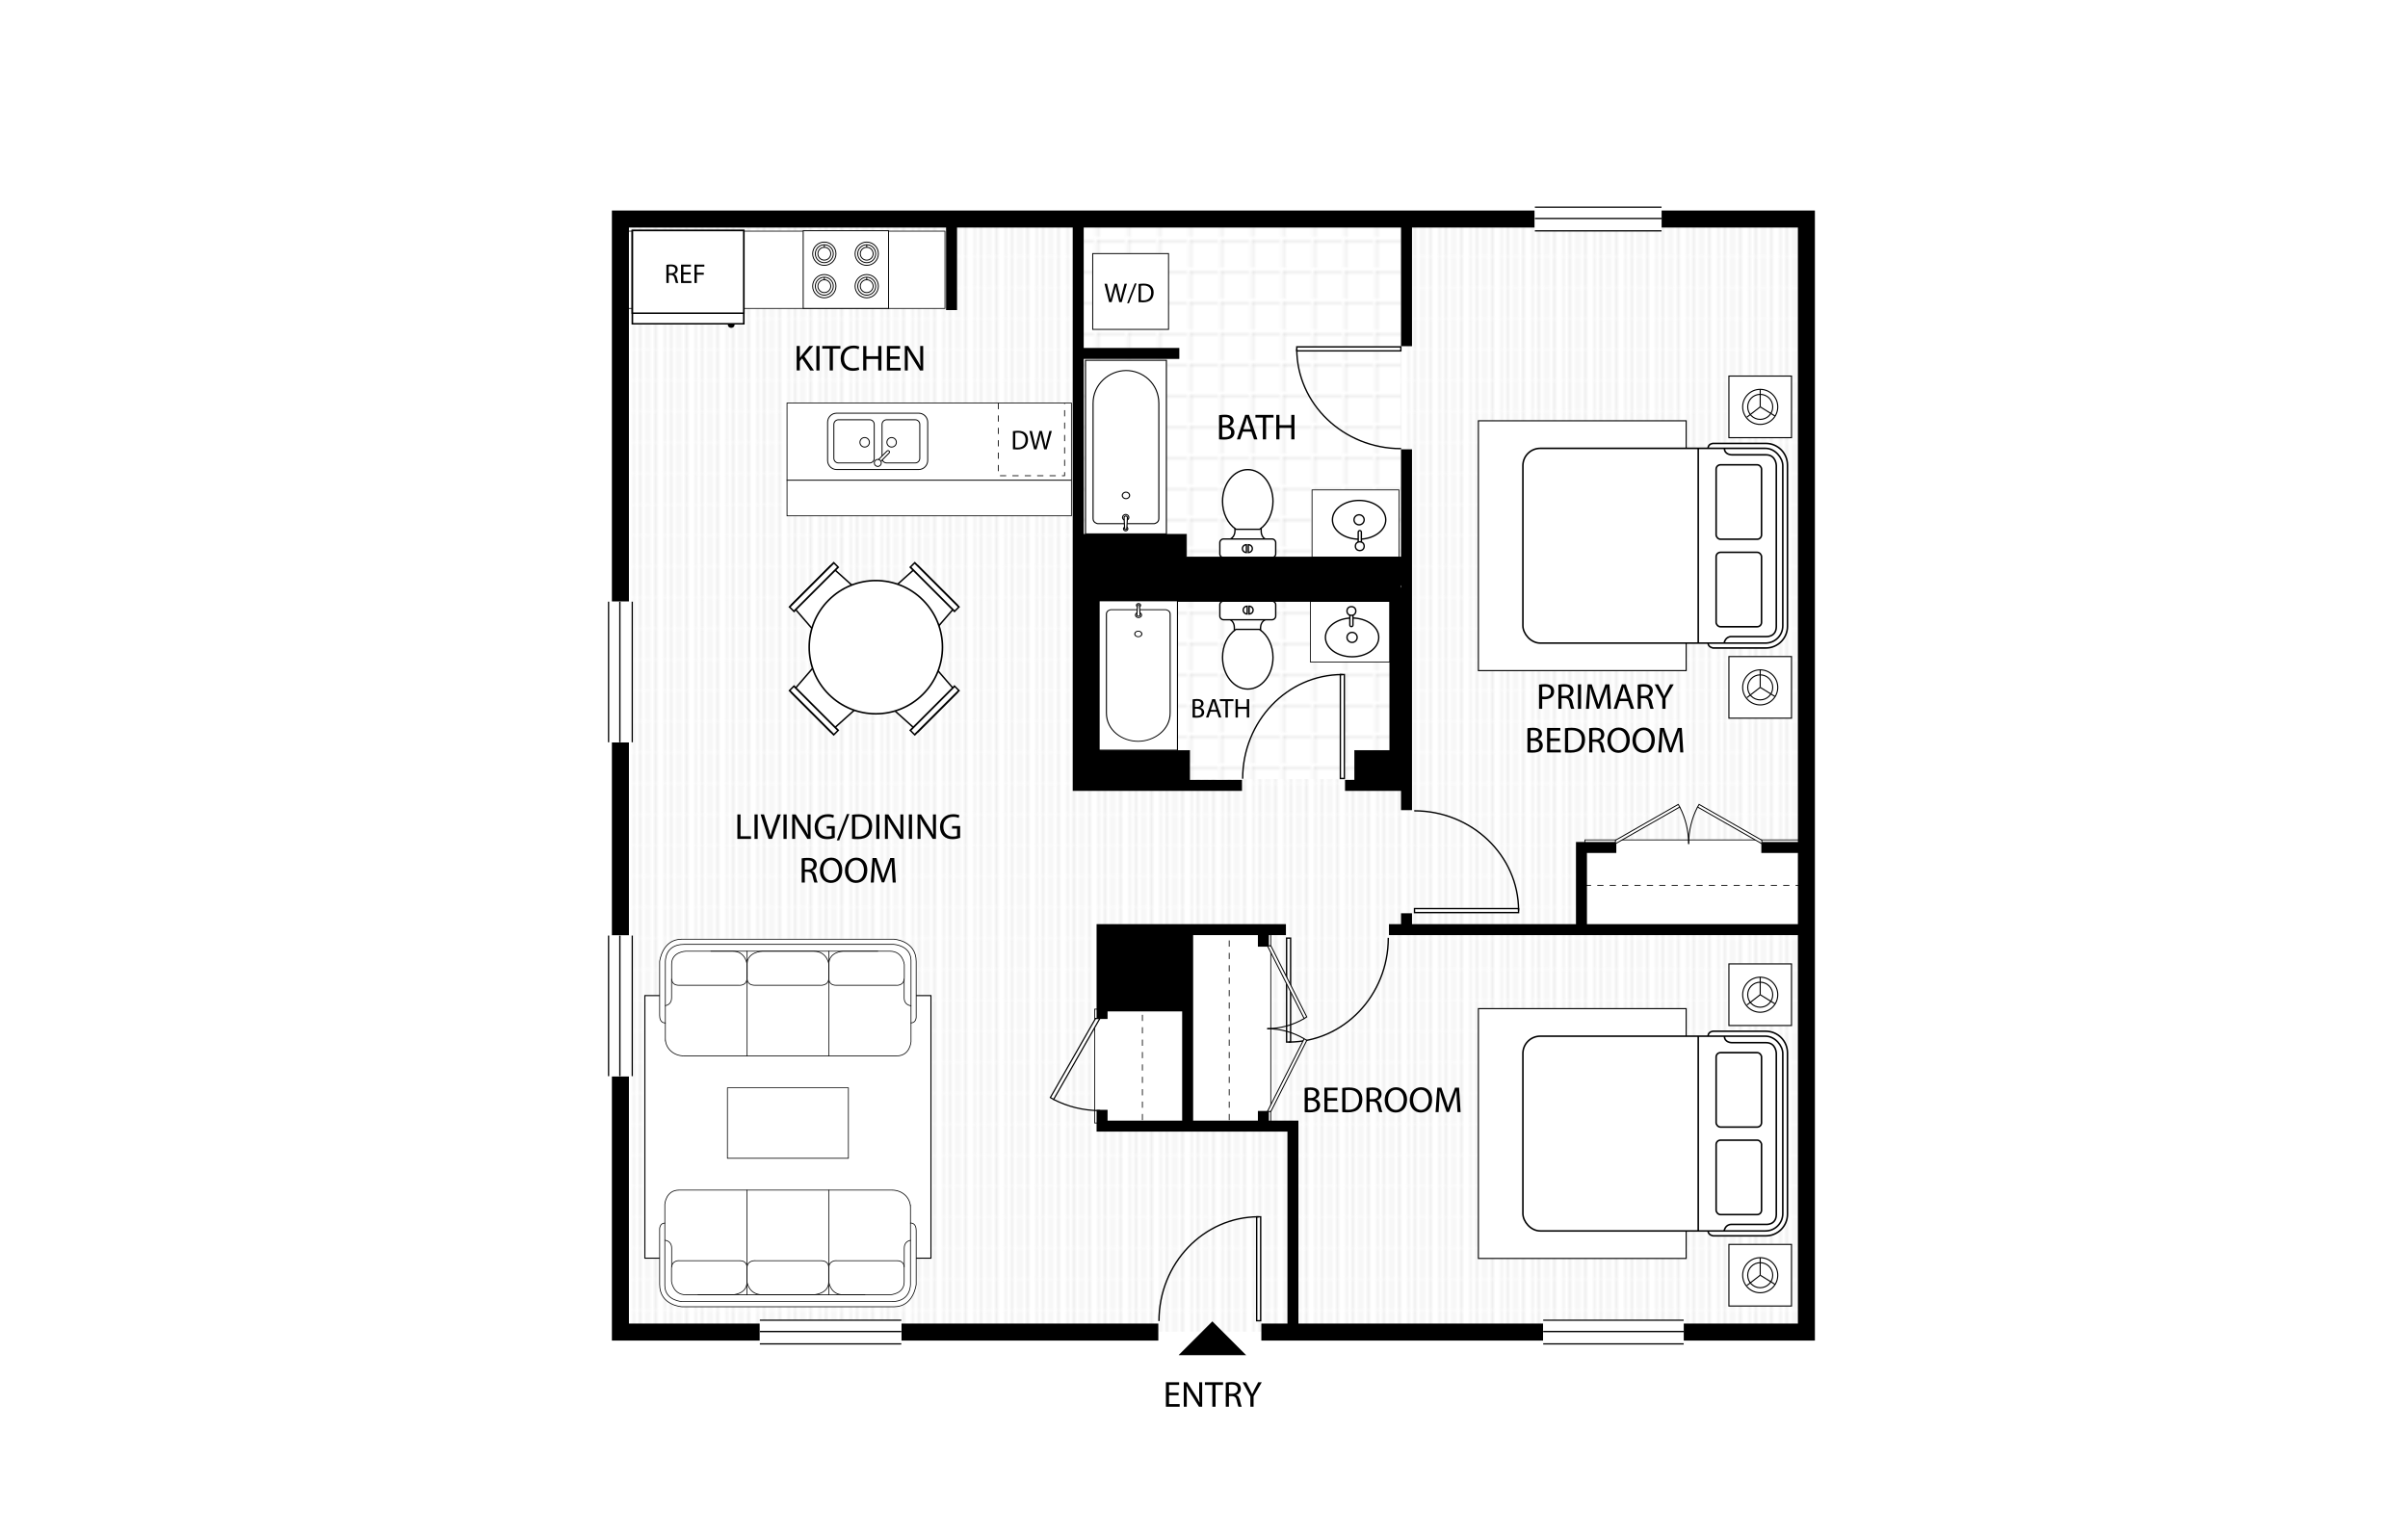 <?xml version="1.0" encoding="UTF-8"?><svg id="t" xmlns="http://www.w3.org/2000/svg" xmlns:xlink="http://www.w3.org/1999/xlink" viewBox="0 0 1035 660"><defs><style>.av,.aw,.ax,.ay,.az,.ba,.bb,.bc{fill:none;}.bd{fill:url(#u);}.be{fill:url(#v);}.aw,.ax,.ay,.az,.ba,.bf,.bg,.bh,.bi,.bj,.bk,.bl,.bm,.bn,.bo,.bp,.bb,.bc{stroke:#000;}.aw,.bp{stroke-width:.3px;}.ax,.bg{stroke-width:.32px;}.ax,.bg,.bh{stroke-linecap:round;stroke-linejoin:round;}.ay{stroke-dasharray:2.664;}.ay,.bf,.bj{stroke-width:.346px;}.bq{fill:#c6c6c6;}.br,.bg,.bh,.bi,.bj,.bk,.bl,.bm,.bn,.bo,.bp{fill:#fff;}.az,.ba{stroke-miterlimit:10;}.az,.bh{stroke-width:.36px;}.ba{stroke-width:.311px;}.bs{clip-path:url(#b);}.bi{stroke-width:.684px;}.bk{stroke-width:.35px;}.bl{stroke-width:.466px;}.bm{stroke-width:.4px;}.bn{stroke-width:.333px;}.bo{stroke-width:.292px;}.bb{stroke-width:7.314px;}.bc{stroke-width:4.716px;}</style><clipPath id="b"><rect class="br" y=".15" width="22.677" height="5.637"/></clipPath><symbol id="a" viewBox="0 0 22.677 5.939"><rect class="br" y=".15" width="22.677" height="5.637"/><g class="bs"><rect class="br" y=".15" width="22.677" height="5.637"/></g><path d="M22.677,5.639H0V.301h22.677v5.338ZM22.677,0H0v5.939h22.677V0Z"/><line class="ba" y1="3.102" x2="22.677" y2="3.102"/></symbol><symbol id="c" viewBox="0 0 23.062 12.686"><polygon id="d" class="bo" points="19.685 .2 20.147 1.01 .146 12.434 .146 11.361 19.685 .2"/><path class="aw" d="M22.912,12.502c0-4.162-1.001-8.079-2.765-11.503"/></symbol><symbol id="e" viewBox="0 0 22.659 23.155"><rect id="f" class="bp" x=".15" y=".15" width=".88" height="22.855"/><path class="aw" d="M22.509,23.069C22.509,10.412,12.695.15.59.15"/></symbol><symbol id="g" viewBox="0 0 45.842 12.686"><use width="23.062" height="12.686" xlink:href="#c"/><use width="23.062" height="12.686" transform="translate(45.842) rotate(-180) scale(1 -1)" xlink:href="#c"/></symbol><symbol id="h" viewBox="0 0 20.91 19.981"><path d="M3.106.606c0,.337-.278.606-.624.606-.344,0-.621-.269-.621-.606,0-.332.277-.606.621-.606.346,0,.624.274.624.606"/><rect class="bp" x=".15" y=".83" width="20.61" height="19.001"/><line class="aw" x1=".15" y1="2.991" x2="20.76" y2="2.991"/><rect class="bp" x=".15" y="2.991" width="20.61" height="16.84"/></symbol><symbol id="i" viewBox="0 0 12.036 11.344"><g id="j"><path class="bp" d="M.15,4.42C.15,2.061,2.779.15,6.017.15c3.244,0,5.869,1.911,5.869,4.269,0,2.353-2.625,4.264-5.869,4.264C2.779,8.683.15,6.773.15,4.42"/><path class="bp" d="M4.901,4.413c0-.607.5-1.101,1.117-1.101.618,0,1.118.493,1.118,1.101,0,.614-.5,1.109-1.118,1.109-.617,0-1.117-.495-1.117-1.109"/></g><path class="bp" d="M6.518,9.877c0,.192-.155.347-.347.347h0c-.192,0-.347-.155-.347-.347v-2.742c0-.192.155-.347.347-.347h0c.192,0,.347.155.347.347v2.742Z"/><circle class="bp" cx="6.171" cy="10.224" r=".97"/></symbol><symbol id="k" viewBox="0 0 22.677 5.939"><use width="22.677" height="5.939" xlink:href="#a"/></symbol><symbol id="l" viewBox="0 0 22.407 50.698"><g id="m"><rect class="bp" x=".15" y=".15" width="22.107" height="50.398"/><path class="bp" d="M2.218,12.669C2.218,6.959,6.71,3.162,11.204,3.125c4.493-.04,8.985,3.676,8.985,9.545v33.443c0,1.252-1.236,1.461-1.236,1.461H3.455s-1.236-.209-1.236-1.461V12.669Z"/><path class="bp" d="M12.202,39.375c0,.525-.448.951-.998.951-.554,0-.999-.426-.999-.951,0-.524.445-.95.999-.95.55,0,.998.426.998.95"/><path class="bp" d="M10.524,46.374c-.336-.338-.337-.886.003-1.225.341-.337.886-.337,1.224.003.338.338.337.886-.002,1.225-.34.337-.888.336-1.225-.003"/><path class="bp" d="M10.71,49.485c-.232-.231-.231-.605.002-.837.233-.23.606-.229.838.002.23.232.23.607-.002.837-.233.232-.607.231-.838-.002"/><path class="bp" d="M10.696,45.801c.001-.209.247-.455.46-.457.21.003.455.249.456.459l-.16,3.049c.002.208-.095.457-.305.457-.212-.001-.308-.25-.306-.461l-.144-3.048Z"/></g></symbol><symbol id="n" viewBox="0 0 12.599 19.669"><g id="o"><path class="bp" d="M2.323,15.492s1.103-.378,1.161-1.775v-1.498h5.766v1.471c0,1.399,1.026,1.803,1.026,1.803H2.323Z"/><path class="bp" d="M11.636,15.415c.447,0,.812.364.812.809v2.486c0,.445-.365.81-.812.81H.965c-.449,0-.815-.364-.815-.81v-2.486c0-.444.366-.809.815-.809h10.671Z"/><path class="bp" d="M6.298.15c3.061,0,5.553,3.13,5.553,6.976,0,2.551-1.107,4.897-2.889,6.123l-.059.04H3.729l-.056-.04c-1.806-1.217-2.926-3.564-2.926-6.123C.748,3.28,3.239.15,6.298.15"/><path class="bp" d="M7.306,17.537c0-.477-.393-.858-.881-.86v1.721c.488-.002.881-.385.881-.86Z"/><path class="bp" d="M6.001,16.676c-.484,0-.879.383-.879.86,0,.477.395.86.879.86h.002v-1.721h-.002Z"/></g></symbol><symbol id="p" viewBox="0 0 61.56 47.7"><path class="bh" d="M43.02,46.374c0,.973,1.147,1.145,1.147,1.145h12.214c2.762,0,5-2.238,5-5V5.18c0-2.762-2.238-5-5-5h-12.214s-1.051.052-1.141,1.006c-.004.043-.006.087-.006.134v45.055Z"/><rect class="bh" x=".18" y="1.32" width="60.12" height="45.061" rx="4" ry="4"/><path class="az" d="M46.74,46.38s.208-1.504,1.666-1.504h8.041s2.315.173,2.353-2.276V5.319s-.018-2.499-2.373-2.499h-7.917s-1.71.012-1.71-1.5"/><rect class="az" x="44.88" y="25.38" width="10.5" height="17.219" rx="1" ry="1"/><rect class="az" x="44.88" y="5.13" width="10.5" height="17.219" rx="1" ry="1"/><line class="az" x1="40.74" y1="1.32" x2="40.74" y2="46.38"/></symbol><symbol id="q" viewBox="0 0 7.44 14.819"><polygon points="0 0 0 14.819 7.44 7.38 .06 0 0 0"/></symbol><symbol id="r" viewBox="0 0 13.6 15.678"><g id="s"><polygon class="bk" points="13.425 15.253 13.425 .191 .175 1.328 .175 14.409 13.425 15.253"/><line class="bk" x1="1.137" y1="14.409" x2="1.137" y2="1.328"/><rect class="bk" x=".175" y=".628" width="1.25" height="14.875"/></g></symbol><pattern id="u" x="0" y="0" width="9.688" height="9.691" patternTransform="translate(-18183.06 2295.408) rotate(90) scale(1.332)" patternUnits="userSpaceOnUse" viewBox="0 0 9.688 9.691"><rect class="av" y="0" width="9.688" height="9.691"/><rect class="bq" y="0" width="9.688" height=".124"/><rect class="bq" y="2.363" width="9.688" height=".24"/><rect class="bq" y="4.726" width="9.688" height=".24"/><rect class="bq" y="7.088" width="9.688" height=".24"/><rect class="bq" y="9.567" width="9.688" height=".124"/></pattern><pattern id="v" x="0" y="0" width="9.061" height="9.061" patternTransform="translate(-18191.182 2340.754) rotate(90) scale(1.332)" patternUnits="userSpaceOnUse" viewBox="0 0 9.061 9.061"><rect class="av" y="0" width="9.061" height="9.061"/><polygon class="bq" points=".24 8.82 .24 0 0 0 0 8.82 0 9.061 .24 9.061 9.061 9.061 9.061 8.82 .24 8.82"/></pattern></defs><rect class="br" width="1035" height="660"/><polygon class="bd" points="601.862 91.317 601.862 334.958 462.153 334.958 462.153 94.165 266.665 94.165 266.665 334.958 263.573 334.958 263.573 572.507 601.862 572.507 601.862 572.67 776.418 572.67 776.418 91.317 601.862 91.317"/><rect class="bj" x="470.517" y="433.838" width="39.305" height="48.95"/><rect class="bj" x="510.474" y="398.52" width="35.725" height="84.878"/><rect class="bj" x="681.206" y="361.086" width="92.161" height="37.842"/><rect class="be" x="483.132" y="252.324" width="117.022" height="82.634"/><rect class="be" x="465.554" y="94.816" width="136.552" height="152.015"/><use width="12.599" height="19.669" transform="translate(524.008 201.603) scale(1.953)" xlink:href="#n"/><use width="12.599" height="19.669" transform="translate(548.615 296.535) rotate(-180) scale(1.953)" xlink:href="#n"/><rect class="bj" x="563.94" y="210.618" width="37.353" height="28.889"/><rect class="bj" x="563.208" y="258.549" width="34.178" height="26.041"/><polygon class="bf" points="604.547 239.507 509.945 239.507 509.945 229.742 461.851 229.742 461.851 252.69 509.945 252.69 509.945 251.469 604.547 251.469 604.547 239.507"/><rect class="bn" x="263.573" y="99.372" width="142.589" height="33.218"/><rect class="bn" x="338.278" y="173.263" width="122.244" height="33.218"/><rect class="bn" x="338.278" y="206.481" width="122.244" height="15.286"/><line id="w" class="bc" x1="510.474" y1="484.13" x2="510.474" y2="398.52"/><line id="x" class="bc" x1="463.926" y1="252.69" x2="602.106" y2="252.69"/><line id="y" class="bc" x1="408.995" y1="133.308" x2="408.995" y2="91.317"/><line id="z" class="bc" x1="462.135" y1="151.944" x2="506.894" y2="151.944"/><polyline id="aa" class="bc" points="463.438 92.049 463.438 337.649 533.834 337.649"/><polyline id="ab" class="bc" points="679.741 400.799 679.741 364.341 694.714 364.341"/><polyline id="ac" class="bc" points="555.721 572.507 555.721 484.13 473.691 484.13 473.691 477.131"/><polyline id="ad" class="bb" points="714.164 94.165 776.418 94.165 776.418 572.67 723.685 572.67"/><polyline id="ae" class="bb" points="326.6 572.67 266.665 572.67 266.665 462.646"/><polyline id="af" class="bc" points="473.691 438.069 473.691 399.659 552.71 399.659"/><polyline id="ag" class="bb" points="266.665 258.671 266.665 94.165 659.721 94.165"/><path id="ah" class="bb" d="M266.665,319.095v83.128-83.128Z"/><line id="ai" class="bc" x1="604.547" y1="148.829" x2="604.547" y2="94.816"/><line id="aj" class="bc" x1="757.051" y1="364.341" x2="778.697" y2="364.341"/><line id="ak" class="bc" x1="604.059" y1="337.649" x2="578.123" y2="337.649"/><line id="al" class="bc" x1="604.547" y1="397.869" x2="604.547" y2="392.627"/><line id="am" class="bc" x1="604.547" y1="348.292" x2="604.547" y2="193.166"/><line id="an" class="bc" x1="596.998" y1="399.659" x2="776.906" y2="399.659"/><line id="ao" class="bc" x1="543.025" y1="484.13" x2="543.025" y2="477.62"/><line id="ap" class="bc" x1="543.025" y1="406.983" x2="543.025" y2="398.52"/><path id="aq" class="bb" d="M387.389,572.67h110.476-110.476Z"/><path id="ar" class="bb" d="M542.154,572.67h121.149-121.149Z"/><use width="22.659" height="23.155" transform="translate(542.154 522.817) rotate(-180) scale(1.955 -1.955)" xlink:href="#e"/><use width="22.677" height="5.939" transform="translate(723.685 578.031) rotate(-180) scale(2.663 1.805)" xlink:href="#k"/><use width="22.659" height="23.155" transform="translate(552.71 448.287) scale(1.955 -1.955)" xlink:href="#e"/><use width="22.659" height="23.155" transform="translate(653.002 392.627) rotate(-90) scale(1.957 -1.957)" xlink:href="#e"/><use width="22.659" height="23.155" transform="translate(578.123 289.701) rotate(-180) scale(1.955 -1.955)" xlink:href="#e"/><use width="22.659" height="23.155" transform="translate(557.086 148.827) rotate(90) scale(1.957 -1.957)" xlink:href="#e"/><use width="22.677" height="5.939" transform="translate(714.164 99.527) rotate(-180) scale(2.401 1.805)" xlink:href="#k"/><use width="22.677" height="5.939" transform="translate(272.026 258.671) rotate(90) scale(2.665 1.805)" xlink:href="#k"/><use width="22.677" height="5.939" transform="translate(272.026 402.223) rotate(90) scale(2.665 1.805)" xlink:href="#k"/><use width="22.677" height="5.939" transform="translate(387.389 578.031) rotate(-180) scale(2.681 1.805)" xlink:href="#k"/><use width="20.91" height="19.981" transform="translate(320.048 140.956) rotate(-180) scale(2.324 2.111)" xlink:href="#h"/><g id="as"><rect class="bm" x="345.231" y="99.19" width="36.689" height="33.4"/><path class="bm" d="M372.533,104.073c2.763,0,5.005,2.239,5.005,5.004,0,2.768-2.242,5.007-5.005,5.007s-5.01-2.239-5.01-5.007c0-2.765,2.247-5.004,5.01-5.004"/><path class="bm" d="M372.533,105.761v.551c1.523,0,2.76,1.241,2.763,2.765-.003,1.52-1.24,2.753-2.763,2.761-1.523-.008-2.764-1.241-2.764-2.761,0-1.524,1.24-2.765,2.764-2.765v-1.1c-2.135,0-3.863,1.73-3.863,3.864,0,2.13,1.729,3.861,3.863,3.861,2.131,0,3.866-1.73,3.866-3.861-.003-2.134-1.735-3.864-3.866-3.864v.548Z"/><path class="bm" d="M354.304,104.073c2.764,0,5.005,2.239,5.005,5.004,0,2.768-2.241,5.007-5.005,5.007-2.762,0-5.01-2.239-5.01-5.007,0-2.765,2.248-5.004,5.01-5.004"/><path class="bm" d="M354.304,105.761v.551c1.523,0,2.761,1.241,2.764,2.765-.003,1.52-1.241,2.753-2.764,2.761-1.522-.008-2.762-1.241-2.762-2.761,0-1.524,1.24-2.765,2.762-2.765v-1.1c-2.134,0-3.863,1.73-3.863,3.864,0,2.13,1.73,3.861,3.863,3.861,2.132,0,3.866-1.73,3.866-3.861-.003-2.134-1.734-3.864-3.866-3.864v.548Z"/><path class="bm" d="M372.533,118.028c2.763,0,5.005,2.239,5.005,5.003,0,2.768-2.242,5.007-5.005,5.007s-5.01-2.239-5.01-5.007c0-2.764,2.247-5.003,5.01-5.003"/><path class="bm" d="M372.533,119.718v.55c1.523,0,2.76,1.24,2.763,2.764-.003,1.522-1.24,2.752-2.763,2.761-1.523-.009-2.764-1.239-2.764-2.761,0-1.524,1.24-2.764,2.764-2.764v-1.1c-2.135,0-3.863,1.73-3.863,3.864,0,2.13,1.729,3.862,3.863,3.862,2.131,0,3.866-1.732,3.866-3.862-.003-2.134-1.735-3.864-3.866-3.864v.55Z"/><path class="bm" d="M354.304,118.028c2.764,0,5.005,2.239,5.005,5.003,0,2.768-2.241,5.007-5.005,5.007-2.762,0-5.01-2.239-5.01-5.007,0-2.764,2.248-5.003,5.01-5.003"/><path class="bm" d="M354.304,119.718v.55c1.523,0,2.761,1.24,2.764,2.764-.003,1.522-1.241,2.752-2.764,2.761-1.522-.009-2.762-1.239-2.762-2.761,0-1.524,1.24-2.764,2.762-2.764v-1.1c-2.134,0-3.863,1.73-3.863,3.864,0,2.13,1.73,3.862,3.863,3.862,2.132,0,3.866-1.732,3.866-3.862-.003-2.134-1.734-3.864-3.866-3.864v.55Z"/></g><g id="at"><g id="au"><path class="bm" d="M394.859,177.629c2.14,0,3.882,1.75,3.882,3.896v16.43c0,2.15-1.742,3.901-3.882,3.901h-35.261c-2.141,0-3.882-1.751-3.882-3.901v-16.43c0-2.146,1.741-3.896,3.882-3.896h35.261Z"/><path class="bm" d="M381.111,180.457h12.24c1.098,0,1.989.891,1.989,1.989v14.593c0,1.096-.89,1.986-1.986,1.986h-12.249c-1.095,0-1.984-.889-1.984-1.984v-14.595c0-1.098.891-1.989,1.989-1.989Z"/><path class="bm" d="M358.406,182.446c0-1.094.893-1.989,1.981-1.989h13.396c1.088,0,1.98.895,1.98,1.989v14.588c0,1.095-.892,1.99-1.98,1.99h-13.396c-1.088,0-1.981-.895-1.981-1.99v-14.588Z"/><path class="bm" d="M381.199,190.154c0-1.128.916-2.046,2.039-2.046,1.13,0,2.041.918,2.041,2.046,0,1.129-.911,2.046-2.041,2.046-1.124,0-2.039-.917-2.039-2.046"/><path class="bm" d="M369.612,190.154c0-1.128.915-2.046,2.039-2.046,1.13,0,2.039.918,2.039,2.046,0,1.129-.909,2.046-2.039,2.046-1.125,0-2.039-.917-2.039-2.046"/><path class="bm" d="M382.146,194.777c.24-.244.24-.633-.004-.882-.245-.242-.634-.242-.878,0l-3.758,3.765c-.238.245-.238.64-.001.88.248.25.643.25.885,0l3.755-3.763Z"/><path class="bm" d="M375.783,199.011c0-.838.676-1.513,1.508-1.513.826,0,1.5.675,1.5,1.513,0,.827-.674,1.505-1.5,1.505-.832,0-1.508-.678-1.508-1.505"/></g></g><rect class="bm" x="469.663" y="109.016" width="32.592" height="32.592"/><use width="12.036" height="11.344" transform="translate(572.409 214.848) scale(1.953)" xlink:href="#i"/><use width="12.036" height="11.344" transform="translate(592.904 282.649) rotate(-180) scale(1.953)" xlink:href="#i"/><rect class="bf" x="463.438" y="250.248" width="9.277" height="87.401"/><rect class="bf" x="465.554" y="322.675" width="45.734" height="16.275"/><rect class="bf" x="582.331" y="322.675" width="23.315" height="16.275"/><rect class="bf" x="597.386" y="252.69" width="8.951" height="75.031"/><rect class="bf" x="469.907" y="252.324" width="130.246" height="6.225"/><use width="22.407" height="50.698" transform="translate(506.329 322.671) rotate(-180) scale(1.524 1.273)" xlink:href="#l"/><use width="22.407" height="50.698" transform="translate(466.331 154.67) scale(1.573 1.481)" xlink:href="#l"/><use width="45.842" height="12.686" transform="translate(694.135 345.55) scale(1.382)" xlink:href="#g"/><use width="45.842" height="12.686" transform="translate(561.945 406.384) rotate(90) scale(1.564 1.382)" xlink:href="#g"/><line class="ay" x1="681.206" y1="380.617" x2="773.366" y2="380.617"/><line class="ay" x1="528.337" y1="481.567" x2="528.337" y2="402.1"/><rect x="473.691" y="399.659" width="38.085" height="35.155"/><use width="23.062" height="12.686" transform="translate(451.113 437.602) rotate(90) scale(1.74 -1.74)" xlink:href="#c"/><line class="ay" x1="491.024" y1="481.567" x2="491.024" y2="433.35"/><path d="M506.574,599.842h-4.091v3.795h4.56v1.14h-5.918v-10.524h5.684v1.14h-4.326v3.326h4.091v1.124Z"/><path d="M508.811,604.777v-10.524h1.483l3.372,5.324c.781,1.234,1.39,2.342,1.89,3.42l.031-.015c-.125-1.406-.156-2.686-.156-4.325v-4.404h1.281v10.524h-1.374l-3.341-5.34c-.735-1.171-1.437-2.373-1.968-3.513l-.046.016c.078,1.327.109,2.592.109,4.341v4.497h-1.28Z"/><path d="M521.09,595.408h-3.201v-1.155h7.792v1.155h-3.217v9.369h-1.374v-9.369Z"/><path d="M526.857,594.393c.686-.141,1.671-.219,2.607-.219,1.452,0,2.389.266,3.045.859.53.468.828,1.187.828,1.999,0,1.389-.875,2.311-1.983,2.686v.046c.812.281,1.296,1.031,1.546,2.124.344,1.468.593,2.483.812,2.889h-1.405c-.172-.296-.406-1.203-.702-2.514-.312-1.452-.875-1.999-2.108-2.045h-1.281v4.559h-1.358v-10.383ZM528.215,599.187h1.39c1.452,0,2.373-.796,2.373-1.999,0-1.359-.984-1.951-2.42-1.967-.656,0-1.124.062-1.343.125v3.841Z"/><path d="M537.433,604.777v-4.465l-3.326-6.059h1.546l1.483,2.905c.406.796.719,1.436,1.047,2.17h.031c.297-.686.656-1.374,1.062-2.17l1.515-2.905h1.546l-3.529,6.043v4.481h-1.374Z"/><path d="M560.777,467.735c.593-.125,1.53-.219,2.483-.219,1.359,0,2.233.235,2.889.765.547.406.875,1.031.875,1.858,0,1.015-.671,1.905-1.78,2.311v.032c.999.25,2.171,1.077,2.171,2.639,0,.906-.359,1.593-.89,2.108-.734.671-1.921.984-3.639.984-.936,0-1.655-.062-2.107-.125v-10.352ZM562.135,472.044h1.234c1.436,0,2.279-.75,2.279-1.765,0-1.233-.937-1.717-2.311-1.717-.625,0-.984.046-1.203.094v3.388ZM562.135,477.087c.266.047.656.063,1.14.063,1.405,0,2.701-.515,2.701-2.046,0-1.437-1.233-2.029-2.717-2.029h-1.125v4.012Z"/><path d="M574.694,473.184h-4.091v3.795h4.56v1.14h-5.918v-10.524h5.684v1.14h-4.326v3.326h4.091v1.124Z"/><path d="M576.932,467.735c.828-.125,1.811-.219,2.889-.219,1.952,0,3.342.453,4.263,1.312.937.858,1.483,2.077,1.483,3.778,0,1.718-.531,3.123-1.515,4.091-.984.984-2.607,1.515-4.653,1.515-.968,0-1.78-.047-2.467-.125v-10.352ZM578.29,477.041c.344.062.843.078,1.374.078,2.904,0,4.481-1.624,4.481-4.465.016-2.483-1.389-4.06-4.263-4.06-.702,0-1.233.063-1.593.141v8.307Z"/><path d="M587.337,467.735c.686-.141,1.671-.219,2.607-.219,1.452,0,2.389.266,3.045.859.53.468.828,1.187.828,1.999,0,1.389-.875,2.311-1.983,2.686v.046c.812.281,1.296,1.031,1.546,2.124.344,1.468.593,2.483.812,2.889h-1.405c-.172-.296-.406-1.203-.702-2.514-.312-1.452-.875-1.999-2.108-2.045h-1.281v4.559h-1.358v-10.383ZM588.695,472.528h1.39c1.452,0,2.373-.796,2.373-1.999,0-1.359-.984-1.951-2.42-1.967-.656,0-1.124.062-1.343.125v3.841Z"/><path d="M604.784,472.747c0,3.622-2.202,5.543-4.888,5.543-2.779,0-4.731-2.155-4.731-5.34,0-3.342,2.077-5.528,4.888-5.528,2.873,0,4.731,2.202,4.731,5.325ZM596.617,472.918c0,2.248,1.218,4.263,3.357,4.263,2.155,0,3.373-1.983,3.373-4.372,0-2.092-1.093-4.279-3.357-4.279-2.248,0-3.372,2.077-3.372,4.388Z"/><path d="M615.549,472.747c0,3.622-2.202,5.543-4.888,5.543-2.779,0-4.731-2.155-4.731-5.34,0-3.342,2.077-5.528,4.888-5.528,2.873,0,4.731,2.202,4.731,5.325ZM607.382,472.918c0,2.248,1.218,4.263,3.357,4.263,2.155,0,3.373-1.983,3.373-4.372,0-2.092-1.093-4.279-3.357-4.279-2.248,0-3.372,2.077-3.372,4.388Z"/><path d="M626.189,473.496c-.078-1.468-.172-3.232-.156-4.543h-.046c-.359,1.233-.797,2.545-1.327,3.997l-1.858,5.106h-1.031l-1.702-5.012c-.5-1.483-.921-2.842-1.218-4.091h-.031c-.032,1.311-.11,3.076-.203,4.653l-.281,4.513h-1.296l.734-10.524h1.733l1.796,5.09c.437,1.296.796,2.452,1.062,3.545h.047c.265-1.062.64-2.218,1.108-3.545l1.874-5.09h1.733l.656,10.524h-1.327l-.266-4.622Z"/><path d="M661.505,294.333c.656-.11,1.515-.203,2.607-.203,1.343,0,2.326.313,2.951.875.578.5.921,1.265.921,2.201,0,.953-.281,1.702-.812,2.248-.719.765-1.89,1.156-3.217,1.156-.406,0-.78-.016-1.093-.094v4.216h-1.358v-10.399ZM662.863,299.407c.297.078.671.11,1.125.11,1.639,0,2.639-.797,2.639-2.248,0-1.39-.984-2.062-2.483-2.062-.593,0-1.046.047-1.281.11v4.091Z"/><path d="M669.816,294.348c.686-.141,1.671-.219,2.607-.219,1.452,0,2.389.266,3.045.859.53.468.828,1.187.828,1.999,0,1.389-.875,2.311-1.983,2.686v.046c.812.281,1.296,1.031,1.546,2.124.344,1.468.593,2.483.812,2.889h-1.405c-.172-.296-.406-1.203-.702-2.514-.312-1.452-.875-1.999-2.108-2.045h-1.281v4.559h-1.358v-10.383ZM671.174,299.142h1.39c1.452,0,2.373-.796,2.373-1.999,0-1.359-.984-1.951-2.42-1.967-.656,0-1.124.062-1.343.125v3.841Z"/><path d="M679.581,294.207v10.524h-1.358v-10.524h1.358Z"/><path d="M690.825,300.11c-.078-1.468-.172-3.233-.156-4.544h-.046c-.359,1.233-.797,2.546-1.327,3.997l-1.858,5.106h-1.031l-1.702-5.012c-.5-1.483-.921-2.842-1.218-4.091h-.031c-.032,1.311-.11,3.076-.203,4.653l-.281,4.513h-1.296l.734-10.524h1.734l1.795,5.09c.437,1.296.796,2.452,1.062,3.545h.047c.265-1.062.64-2.218,1.108-3.545l1.874-5.09h1.733l.656,10.524h-1.327l-.266-4.622Z"/><path d="M696.064,301.422l-1.093,3.31h-1.405l3.576-10.524h1.64l3.591,10.524h-1.452l-1.125-3.31h-3.732ZM699.515,300.359l-1.031-3.029c-.234-.687-.39-1.311-.546-1.921h-.032c-.156.624-.328,1.265-.53,1.905l-1.031,3.045h3.17Z"/><path d="M703.924,294.348c.686-.141,1.671-.219,2.607-.219,1.452,0,2.389.266,3.045.859.53.468.828,1.187.828,1.999,0,1.389-.875,2.311-1.983,2.686v.046c.812.281,1.296,1.031,1.546,2.124.344,1.468.593,2.483.812,2.889h-1.405c-.172-.296-.406-1.203-.702-2.514-.312-1.452-.875-1.999-2.108-2.045h-1.281v4.559h-1.358v-10.383ZM705.282,299.142h1.39c1.452,0,2.373-.796,2.373-1.999,0-1.359-.984-1.951-2.42-1.967-.656,0-1.124.062-1.343.125v3.841Z"/><path d="M714.501,304.732v-4.465l-3.326-6.059h1.546l1.483,2.905c.406.796.719,1.436,1.047,2.17h.031c.297-.686.656-1.374,1.062-2.17l1.514-2.905h1.546l-3.529,6.043v4.481h-1.374Z"/><path d="M656.506,313.097c.593-.125,1.53-.219,2.483-.219,1.359,0,2.233.235,2.889.765.547.406.875,1.031.875,1.858,0,1.015-.671,1.905-1.78,2.311v.032c.999.25,2.171,1.077,2.171,2.639,0,.906-.359,1.593-.89,2.108-.734.671-1.921.984-3.639.984-.936,0-1.655-.062-2.107-.125v-10.352ZM657.864,317.407h1.234c1.436,0,2.279-.75,2.279-1.765,0-1.233-.936-1.717-2.311-1.717-.624,0-.984.046-1.203.094v3.388ZM657.864,322.45c.266.047.656.063,1.14.063,1.405,0,2.701-.515,2.701-2.046,0-1.437-1.233-2.029-2.717-2.029h-1.125v4.012Z"/><path d="M670.423,318.546h-4.091v3.795h4.56v1.14h-5.918v-10.524h5.683v1.14h-4.325v3.326h4.091v1.124Z"/><path d="M672.661,313.097c.828-.125,1.811-.219,2.889-.219,1.952,0,3.342.453,4.263,1.312.937.858,1.483,2.077,1.483,3.778,0,1.718-.531,3.123-1.515,4.091-.984.984-2.607,1.515-4.653,1.515-.968,0-1.78-.047-2.467-.125v-10.352ZM674.019,322.403c.344.062.843.078,1.374.078,2.904,0,4.481-1.624,4.481-4.465.016-2.483-1.389-4.06-4.263-4.06-.702,0-1.233.063-1.593.141v8.307Z"/><path d="M683.066,313.097c.687-.141,1.671-.219,2.607-.219,1.452,0,2.389.266,3.045.859.531.468.828,1.187.828,1.999,0,1.389-.875,2.311-1.983,2.686v.046c.812.281,1.296,1.031,1.546,2.124.344,1.468.593,2.483.812,2.889h-1.405c-.172-.296-.406-1.203-.702-2.514-.313-1.452-.875-1.999-2.108-2.045h-1.281v4.559h-1.358v-10.383ZM684.424,317.891h1.39c1.452,0,2.373-.796,2.373-1.999,0-1.359-.984-1.951-2.42-1.967-.656,0-1.124.062-1.343.125v3.841Z"/><path d="M700.513,318.11c0,3.622-2.202,5.543-4.888,5.543-2.779,0-4.731-2.155-4.731-5.34,0-3.342,2.077-5.528,4.888-5.528,2.873,0,4.731,2.202,4.731,5.325ZM692.346,318.281c0,2.248,1.218,4.263,3.357,4.263,2.155,0,3.372-1.983,3.372-4.372,0-2.092-1.093-4.279-3.357-4.279-2.248,0-3.372,2.077-3.372,4.388Z"/><path d="M711.278,318.11c0,3.622-2.202,5.543-4.888,5.543-2.779,0-4.731-2.155-4.731-5.34,0-3.342,2.077-5.528,4.888-5.528,2.873,0,4.731,2.202,4.731,5.325ZM703.112,318.281c0,2.248,1.218,4.263,3.357,4.263,2.155,0,3.372-1.983,3.372-4.372,0-2.092-1.093-4.279-3.357-4.279-2.248,0-3.372,2.077-3.372,4.388Z"/><path d="M721.918,318.858c-.078-1.468-.172-3.232-.156-4.543h-.046c-.359,1.233-.797,2.545-1.327,3.997l-1.858,5.106h-1.031l-1.702-5.012c-.5-1.483-.921-2.842-1.218-4.091h-.031c-.032,1.311-.11,3.076-.203,4.653l-.281,4.513h-1.296l.734-10.524h1.734l1.795,5.09c.437,1.296.796,2.452,1.062,3.545h.047c.265-1.062.64-2.218,1.108-3.545l1.874-5.09h1.733l.656,10.524h-1.327l-.266-4.622Z"/><path d="M316.933,350.134h1.358v9.385h4.497v1.14h-5.855v-10.524Z"/><path d="M325.666,350.134v10.524h-1.358v-10.524h1.358Z"/><path d="M330.353,360.659l-3.435-10.524h1.468l1.639,5.184c.452,1.421.843,2.702,1.124,3.935h.032c.296-1.218.734-2.546,1.203-3.919l1.78-5.2h1.452l-3.763,10.524h-1.499Z"/><path d="M338.118,350.134v10.524h-1.358v-10.524h1.358Z"/><path d="M340.495,360.659v-10.524h1.483l3.372,5.324c.781,1.234,1.39,2.342,1.89,3.42l.031-.015c-.125-1.406-.156-2.686-.156-4.325v-4.404h1.281v10.524h-1.374l-3.342-5.34c-.734-1.171-1.436-2.373-1.967-3.513l-.046.016c.078,1.327.109,2.592.109,4.341v4.497h-1.28Z"/><path d="M358.785,360.191c-.609.218-1.812.578-3.233.578-1.592,0-2.904-.406-3.934-1.39-.906-.874-1.468-2.279-1.468-3.919.016-3.138,2.171-5.433,5.7-5.433,1.218,0,2.171.265,2.623.484l-.328,1.109c-.562-.25-1.265-.453-2.326-.453-2.561,0-4.231,1.593-4.231,4.231,0,2.67,1.609,4.247,4.06,4.247.89,0,1.499-.125,1.812-.281v-3.139h-2.14v-1.093h3.467v5.06Z"/><path d="M359.666,361.283l4.357-11.32h1.062l-4.372,11.32h-1.047Z"/><path d="M366.227,350.275c.828-.125,1.811-.219,2.889-.219,1.952,0,3.342.453,4.263,1.312.937.858,1.483,2.077,1.483,3.778,0,1.718-.531,3.123-1.515,4.091-.984.984-2.607,1.515-4.653,1.515-.968,0-1.78-.047-2.467-.125v-10.352ZM367.585,359.581c.344.062.843.078,1.374.078,2.904,0,4.481-1.624,4.481-4.465.016-2.483-1.389-4.06-4.263-4.06-.702,0-1.233.063-1.593.141v8.307Z"/><path d="M377.991,350.134v10.524h-1.358v-10.524h1.358Z"/><path d="M380.367,360.659v-10.524h1.483l3.372,5.324c.781,1.234,1.39,2.342,1.89,3.42l.031-.015c-.125-1.406-.156-2.686-.156-4.325v-4.404h1.281v10.524h-1.374l-3.341-5.34c-.735-1.171-1.437-2.373-1.968-3.513l-.046.016c.078,1.327.109,2.592.109,4.341v4.497h-1.28Z"/><path d="M392.005,350.134v10.524h-1.358v-10.524h1.358Z"/><path d="M394.382,360.659v-10.524h1.483l3.372,5.324c.781,1.234,1.39,2.342,1.89,3.42l.031-.015c-.125-1.406-.156-2.686-.156-4.325v-4.404h1.281v10.524h-1.374l-3.341-5.34c-.735-1.171-1.437-2.373-1.968-3.513l-.046.016c.078,1.327.109,2.592.109,4.341v4.497h-1.28Z"/><path d="M412.673,360.191c-.609.218-1.812.578-3.233.578-1.593,0-2.904-.406-3.934-1.39-.906-.874-1.468-2.279-1.468-3.919.016-3.138,2.171-5.433,5.7-5.433,1.218,0,2.171.265,2.623.484l-.328,1.109c-.562-.25-1.265-.453-2.326-.453-2.561,0-4.231,1.593-4.231,4.231,0,2.67,1.609,4.247,4.06,4.247.89,0,1.499-.125,1.811-.281v-3.139h-2.139v-1.093h3.467v5.06Z"/><path d="M344.572,369.024c.686-.141,1.671-.219,2.607-.219,1.452,0,2.389.266,3.045.859.53.468.828,1.187.828,1.999,0,1.389-.875,2.311-1.983,2.686v.046c.812.281,1.296,1.031,1.546,2.124.344,1.468.593,2.483.812,2.889h-1.405c-.172-.296-.406-1.203-.702-2.514-.312-1.452-.875-1.999-2.108-2.045h-1.281v4.559h-1.358v-10.383ZM345.93,373.818h1.39c1.452,0,2.373-.796,2.373-1.999,0-1.359-.984-1.951-2.42-1.967-.656,0-1.124.062-1.343.125v3.841Z"/><path d="M362.019,374.037c0,3.622-2.202,5.543-4.888,5.543-2.779,0-4.731-2.155-4.731-5.34,0-3.342,2.077-5.528,4.888-5.528,2.873,0,4.731,2.202,4.731,5.325ZM353.852,374.208c0,2.248,1.218,4.263,3.357,4.263,2.155,0,3.373-1.983,3.373-4.372,0-2.092-1.093-4.279-3.357-4.279-2.248,0-3.372,2.077-3.372,4.388Z"/><path d="M372.784,374.037c0,3.622-2.202,5.543-4.888,5.543-2.779,0-4.731-2.155-4.731-5.34,0-3.342,2.077-5.528,4.888-5.528,2.873,0,4.731,2.202,4.731,5.325ZM364.617,374.208c0,2.248,1.218,4.263,3.357,4.263,2.155,0,3.373-1.983,3.373-4.372,0-2.092-1.093-4.279-3.357-4.279-2.248,0-3.372,2.077-3.372,4.388Z"/><path d="M383.424,374.785c-.078-1.468-.172-3.232-.156-4.543h-.046c-.359,1.233-.797,2.545-1.327,3.997l-1.858,5.106h-1.031l-1.702-5.012c-.5-1.483-.921-2.842-1.218-4.091h-.031c-.032,1.311-.11,3.076-.203,4.653l-.281,4.513h-1.296l.734-10.524h1.733l1.796,5.09c.437,1.296.796,2.452,1.062,3.545h.047c.265-1.062.64-2.218,1.108-3.545l1.874-5.09h1.733l.656,10.524h-1.327l-.266-4.622Z"/><path d="M512.602,300.675c.446-.094,1.149-.165,1.864-.165,1.02,0,1.677.176,2.169.575.41.305.656.773.656,1.395,0,.762-.504,1.43-1.336,1.735v.024c.75.188,1.629.808,1.629,1.981,0,.68-.27,1.196-.669,1.583-.55.504-1.442.738-2.731.738-.703,0-1.243-.046-1.583-.094v-7.771ZM513.623,303.91h.926c1.078,0,1.712-.563,1.712-1.324,0-.926-.704-1.29-1.735-1.29-.469,0-.739.036-.903.071v2.543ZM513.623,307.696c.2.035.492.047.855.047,1.055,0,2.028-.387,2.028-1.536,0-1.079-.926-1.524-2.039-1.524h-.844v3.012Z"/><path d="M520.231,305.985l-.82,2.485h-1.055l2.684-7.901h1.231l2.696,7.901h-1.09l-.844-2.485h-2.802ZM522.822,305.188l-.773-2.274c-.176-.515-.293-.984-.411-1.442h-.023c-.117.469-.246.949-.399,1.43l-.774,2.286h2.38Z"/><path d="M526.723,301.437h-2.402v-.868h5.849v.868h-2.415v7.033h-1.032v-7.033Z"/><path d="M532.067,300.569v3.306h3.821v-3.306h1.032v7.901h-1.032v-3.704h-3.821v3.704h-1.02v-7.901h1.02Z"/><path d="M523.973,178.506c.593-.125,1.53-.219,2.483-.219,1.359,0,2.233.234,2.889.765.547.406.875,1.031.875,1.858,0,1.015-.671,1.905-1.78,2.311v.032c.999.25,2.171,1.077,2.171,2.639,0,.906-.359,1.593-.89,2.108-.734.671-1.921.984-3.639.984-.936,0-1.655-.062-2.107-.125v-10.352ZM525.331,182.815h1.234c1.436,0,2.279-.75,2.279-1.765,0-1.233-.937-1.717-2.311-1.717-.625,0-.984.046-1.203.094v3.388ZM525.331,187.858c.266.047.656.063,1.14.063,1.405,0,2.701-.515,2.701-2.046,0-1.437-1.233-2.029-2.717-2.029h-1.125v4.012Z"/><path d="M534.143,185.579l-1.093,3.31h-1.405l3.576-10.524h1.64l3.591,10.524h-1.452l-1.125-3.31h-3.732ZM537.594,184.517l-1.031-3.029c-.234-.687-.39-1.311-.546-1.921h-.032c-.156.624-.328,1.265-.53,1.905l-1.031,3.045h3.17Z"/><path d="M542.799,179.52h-3.201v-1.155h7.792v1.155h-3.217v9.369h-1.374v-9.369Z"/><path d="M549.924,178.365v4.404h5.09v-4.404h1.374v10.524h-1.374v-4.934h-5.09v4.934h-1.358v-10.524h1.358Z"/><path d="M342.418,148.743h1.358v5.075h.047c.281-.406.562-.78.828-1.124l3.216-3.951h1.687l-3.81,4.466,4.106,6.058h-1.608l-3.467-5.168-.999,1.155v4.013h-1.358v-10.524Z"/><path d="M352.245,148.743v10.524h-1.358v-10.524h1.358Z"/><path d="M356.619,149.898h-3.201v-1.155h7.792v1.155h-3.217v9.369h-1.374v-9.369Z"/><path d="M369.318,158.924c-.5.25-1.499.5-2.779.5-2.967,0-5.2-1.873-5.2-5.324,0-3.294,2.233-5.528,5.496-5.528,1.312,0,2.14.281,2.498.469l-.328,1.109c-.515-.251-1.249-.437-2.123-.437-2.468,0-4.107,1.577-4.107,4.341,0,2.576,1.483,4.231,4.044,4.231.828,0,1.671-.172,2.218-.437l.281,1.077Z"/><path d="M372.384,148.743v4.404h5.09v-4.404h1.374v10.524h-1.374v-4.934h-5.09v4.934h-1.358v-10.524h1.358Z"/><path d="M386.661,154.333h-4.091v3.795h4.56v1.14h-5.918v-10.524h5.683v1.14h-4.325v3.326h4.091v1.124Z"/><path d="M388.9,159.267v-10.524h1.483l3.372,5.324c.781,1.234,1.39,2.342,1.89,3.42l.031-.015c-.125-1.406-.156-2.686-.156-4.325v-4.404h1.281v10.524h-1.374l-3.341-5.34c-.735-1.171-1.437-2.373-1.968-3.513l-.046.016c.078,1.327.109,2.592.109,4.341v4.497h-1.28Z"/><path d="M435.369,185.371c.621-.094,1.359-.165,2.168-.165,1.465,0,2.508.34,3.2.985.704.645,1.114,1.559,1.114,2.837,0,1.289-.399,2.344-1.137,3.071-.738.739-1.957,1.137-3.493,1.137-.727,0-1.337-.035-1.852-.094v-7.771ZM436.388,192.357c.258.047.633.059,1.032.059,2.18,0,3.365-1.219,3.365-3.352.011-1.864-1.044-3.048-3.201-3.048-.527,0-.926.047-1.196.106v6.236Z"/><path d="M444.462,193.166l-2.004-7.901h1.078l.938,3.997c.235.985.445,1.969.586,2.731h.024c.129-.785.375-1.723.644-2.742l1.055-3.986h1.067l.961,4.01c.223.938.434,1.875.551,2.707h.023c.165-.868.387-1.747.633-2.731l1.044-3.986h1.043l-2.239,7.901h-1.067l-.997-4.115c-.246-1.008-.411-1.782-.516-2.579h-.024c-.14.785-.316,1.559-.609,2.579l-1.125,4.115h-1.067Z"/><path d="M286.418,113.874c.516-.106,1.255-.165,1.958-.165,1.09,0,1.793.2,2.286.645.399.351.621.89.621,1.5,0,1.043-.656,1.735-1.489,2.016v.036c.61.21.974.773,1.161,1.594.258,1.102.445,1.863.609,2.168h-1.055c-.129-.223-.304-.903-.528-1.887-.234-1.09-.656-1.5-1.582-1.536h-.961v3.423h-1.02v-7.795ZM287.438,117.473h1.043c1.09,0,1.782-.598,1.782-1.5,0-1.02-.739-1.465-1.818-1.478-.492,0-.844.047-1.008.095v2.884Z"/><path d="M296.814,117.965h-3.071v2.848h3.423v.855h-4.443v-7.901h4.266v.856h-3.247v2.496h3.071v.845Z"/><path d="M298.489,113.768h4.255v.856h-3.236v2.626h2.989v.844h-2.989v3.575h-1.019v-7.901Z"/><path d="M476.734,129.896l-2.004-7.901h1.078l.938,3.997c.235.985.445,1.969.586,2.731h.024c.129-.785.375-1.723.644-2.742l1.055-3.986h1.067l.961,4.01c.223.938.434,1.875.55,2.707h.024c.164-.868.387-1.747.633-2.731l1.043-3.986h1.043l-2.239,7.901h-1.067l-.996-4.115c-.246-1.008-.41-1.782-.516-2.579h-.024c-.14.785-.316,1.559-.609,2.579l-1.125,4.115h-1.067Z"/><path d="M484.456,130.365l3.27-8.499h.797l-3.282,8.499h-.785Z"/><path d="M489.377,122.101c.621-.094,1.359-.165,2.168-.165,1.465,0,2.508.34,3.2.985.704.645,1.114,1.559,1.114,2.837,0,1.289-.399,2.344-1.137,3.071-.738.739-1.957,1.137-3.493,1.137-.727,0-1.337-.035-1.852-.094v-7.771ZM490.397,129.087c.258.047.633.059,1.032.059,2.18,0,3.365-1.219,3.365-3.352.011-1.864-1.044-3.048-3.201-3.048-.527,0-.926.047-1.196.106v6.236Z"/><use width="7.44" height="14.819" transform="translate(506.677 582.605) rotate(-90) scale(1.953)" xlink:href="#q"/><polyline class="ay" points="429.097 173.263 429.097 204.514 457.578 204.514 457.578 173.263"/><rect class="bl" x="635.442" y="180.903" width="89.306" height="107.399"/><rect class="bl" x="743.116" y="282.264" width="26.904" height="26.49"/><path class="bl" d="M756.569,287.971c4.163,0,7.539,3.375,7.539,7.538s-3.376,7.539-7.539,7.539-7.537-3.377-7.537-7.539,3.374-7.538,7.537-7.538Z"/><path class="bl" d="M756.569,290.128c2.971,0,5.382,2.411,5.382,5.38,0,2.972-2.411,5.38-5.382,5.38-2.969,0-5.378-2.407-5.378-5.38,0-2.969,2.409-5.38,5.378-5.38Z"/><line class="bl" x1="756.569" y1="295.509" x2="762.975" y2="299.47"/><line class="bl" x1="756.569" y1="295.509" x2="750.837" y2="299.928"/><line class="bl" x1="756.569" y1="295.509" x2="756.569" y2="287.971"/><rect class="bl" x="743.116" y="161.674" width="26.904" height="26.489"/><path class="bl" d="M756.569,167.382c4.163,0,7.539,3.375,7.539,7.537s-3.376,7.538-7.539,7.538-7.537-3.374-7.537-7.538,3.374-7.537,7.537-7.537Z"/><path class="bl" d="M756.569,169.539c2.971,0,5.382,2.411,5.382,5.38,0,2.971-2.411,5.38-5.382,5.38-2.969,0-5.378-2.408-5.378-5.38,0-2.969,2.409-5.38,5.378-5.38Z"/><line class="bl" x1="756.569" y1="174.919" x2="762.975" y2="178.881"/><line class="bl" x1="756.569" y1="174.919" x2="750.837" y2="179.34"/><line class="bl" x1="756.569" y1="174.919" x2="756.569" y2="167.382"/><use width="61.56" height="47.7" transform="translate(654.236 190.294) scale(1.858)" xlink:href="#p"/><rect class="bl" x="635.442" y="433.622" width="89.306" height="107.4"/><rect class="bl" x="743.116" y="534.984" width="26.904" height="26.49"/><path class="bl" d="M756.569,540.691c4.163,0,7.539,3.375,7.539,7.538s-3.376,7.539-7.539,7.539-7.537-3.377-7.537-7.539,3.374-7.538,7.537-7.538Z"/><path class="bl" d="M756.569,542.848c2.971,0,5.382,2.411,5.382,5.38,0,2.971-2.411,5.38-5.382,5.38-2.969,0-5.378-2.408-5.378-5.38,0-2.969,2.409-5.38,5.378-5.38Z"/><line class="bl" x1="756.569" y1="548.229" x2="762.975" y2="552.19"/><line class="bl" x1="756.569" y1="548.229" x2="750.837" y2="552.648"/><line class="bl" x1="756.569" y1="548.229" x2="756.569" y2="540.691"/><rect class="bl" x="743.116" y="414.394" width="26.904" height="26.49"/><path class="bl" d="M756.569,420.102c4.163,0,7.539,3.375,7.539,7.537s-3.376,7.538-7.539,7.538-7.537-3.374-7.537-7.538,3.374-7.537,7.537-7.537Z"/><path class="bl" d="M756.569,422.259c2.971,0,5.382,2.411,5.382,5.38,0,2.971-2.411,5.38-5.382,5.38-2.969,0-5.378-2.408-5.378-5.38,0-2.969,2.409-5.38,5.378-5.38Z"/><line class="bl" x1="756.569" y1="427.639" x2="762.975" y2="431.601"/><line class="bl" x1="756.569" y1="427.639" x2="750.837" y2="432.06"/><line class="bl" x1="756.569" y1="427.639" x2="756.569" y2="420.102"/><use width="61.56" height="47.7" transform="translate(654.236 443.014) scale(1.858)" xlink:href="#p"/><use width="13.6" height="15.678" transform="translate(413.231 261.491) rotate(135) scale(2.128 1.808)" xlink:href="#r"/><use width="13.6" height="15.678" transform="translate(338.295 296.327) rotate(-45) scale(2.128 1.808)" xlink:href="#r"/><use width="13.6" height="15.678" transform="translate(413.231 296.329) rotate(-135) scale(2.128 -1.808)" xlink:href="#r"/><use width="13.6" height="15.678" transform="translate(338.295 261.493) rotate(45) scale(2.128 -1.808)" xlink:href="#r"/><path class="bi" d="M356.193,298.481c-11.184-11.186-11.184-29.319,0-40.502,11.185-11.184,29.319-11.184,40.502,0,11.184,11.183,11.184,29.316,0,40.502-11.184,11.184-29.317,11.184-40.502,0Z"/><rect class="bl" x="277.173" y="428.019" width="122.968" height="112.885"/><path class="bg" d="M285.98,446.446v1.119c0-.014.004-.027.004-.038v-7.774h-.233s-2.226.137-2.226-3.159v-23.208s1.045-9.611,9.489-9.611h91.168s9.608.498,9.608,9.611v23.918s-.036,2.449-2.225,2.449v8.083s-.389,6.102-6.126,6.102h-72.281s4.397,0,0,0h-19.219c-4.397,0-7.961-3.177-7.961-7.491Z"/><path class="ax" d="M285.984,439.753v-26.089s-.45-7.663,8.012-7.663h90.187s7.267.401,7.383,6.862v26.89"/><path class="ax" d="M288.68,420.665s-.219,2.914,3.077,2.914h25.754s3.609.5,3.609-3.365v-5.544s-.597-5.74-6.212-5.74h-20.134s-6.098.22-6.098,5.546l.004,6.188Z"/><path class="ax" d="M356.248,420.665s-.219,2.914,3.076,2.914h25.755s3.609.5,3.609-3.365v-5.544s-.597-5.74-6.212-5.74h-20.133s-6.098.22-6.098,5.546l.004,6.188Z"/><path class="ax" d="M321.123,420.665s-.236,2.914,3.336,2.914h27.923s3.912.5,3.912-3.365v-5.544s-.647-5.74-6.734-5.74h-21.829s-6.611.22-6.611,5.546l.004,6.188Z"/><path class="ax" d="M391.534,432.368s-2.904-.152-2.904-3.365v-8.045"/><path class="ax" d="M285.984,432.337c.691-.117,2.672-.681,2.672-3.334v-8.045"/><line class="ax" x1="356.244" y1="453.938" x2="356.244" y2="408.93"/><line class="ax" x1="321.12" y1="453.938" x2="321.12" y2="408.93"/><line class="ax" x1="377.322" y1="408.93" x2="305.551" y2="408.93"/><path class="bg" d="M391.337,519.128v-1.118c0,.013-.004.026-.004.038v7.774h.233s2.226-.138,2.226,3.158v23.209s-1.045,9.61-9.49,9.61h-91.168s-9.607-.497-9.607-9.61v-23.918s.035-2.449,2.225-2.449v-8.083s.389-6.102,6.126-6.102h72.28s-4.396,0,0,0h19.219c4.397,0,7.962,3.177,7.962,7.491Z"/><path class="ax" d="M391.332,525.822v26.088s.45,7.664-8.013,7.664h-90.187s-7.267-.401-7.383-6.862v-26.89"/><path class="ax" d="M388.636,544.91s.219-2.914-3.077-2.914h-25.754s-3.609-.5-3.609,3.365v5.544s.597,5.74,6.212,5.74h20.133s6.098-.22,6.098-5.546l-.004-6.188Z"/><path class="ax" d="M321.068,544.91s.219-2.914-3.076-2.914h-25.755s-3.609-.5-3.609,3.365v5.544s.597,5.74,6.212,5.74h20.133s6.098-.22,6.098-5.546l-.004-6.188Z"/><path class="ax" d="M356.192,544.91s.236-2.914-3.336-2.914h-27.923s-3.911-.5-3.911,3.365v5.544s.647,5.74,6.735,5.74h21.829s6.611-.22,6.611-5.546l-.004-6.188Z"/><path class="ax" d="M285.782,533.207s2.905.152,2.905,3.365v8.045"/><path class="ax" d="M391.332,533.237c-.69.117-2.672.681-2.672,3.334v8.045"/><line class="ax" x1="321.072" y1="511.637" x2="321.072" y2="556.644"/><line class="ax" x1="356.196" y1="511.637" x2="356.196" y2="556.644"/><line class="ax" x1="299.993" y1="556.644" x2="371.765" y2="556.644"/><rect class="bg" x="312.657" y="467.663" width="52.001" height="30.294"/></svg>